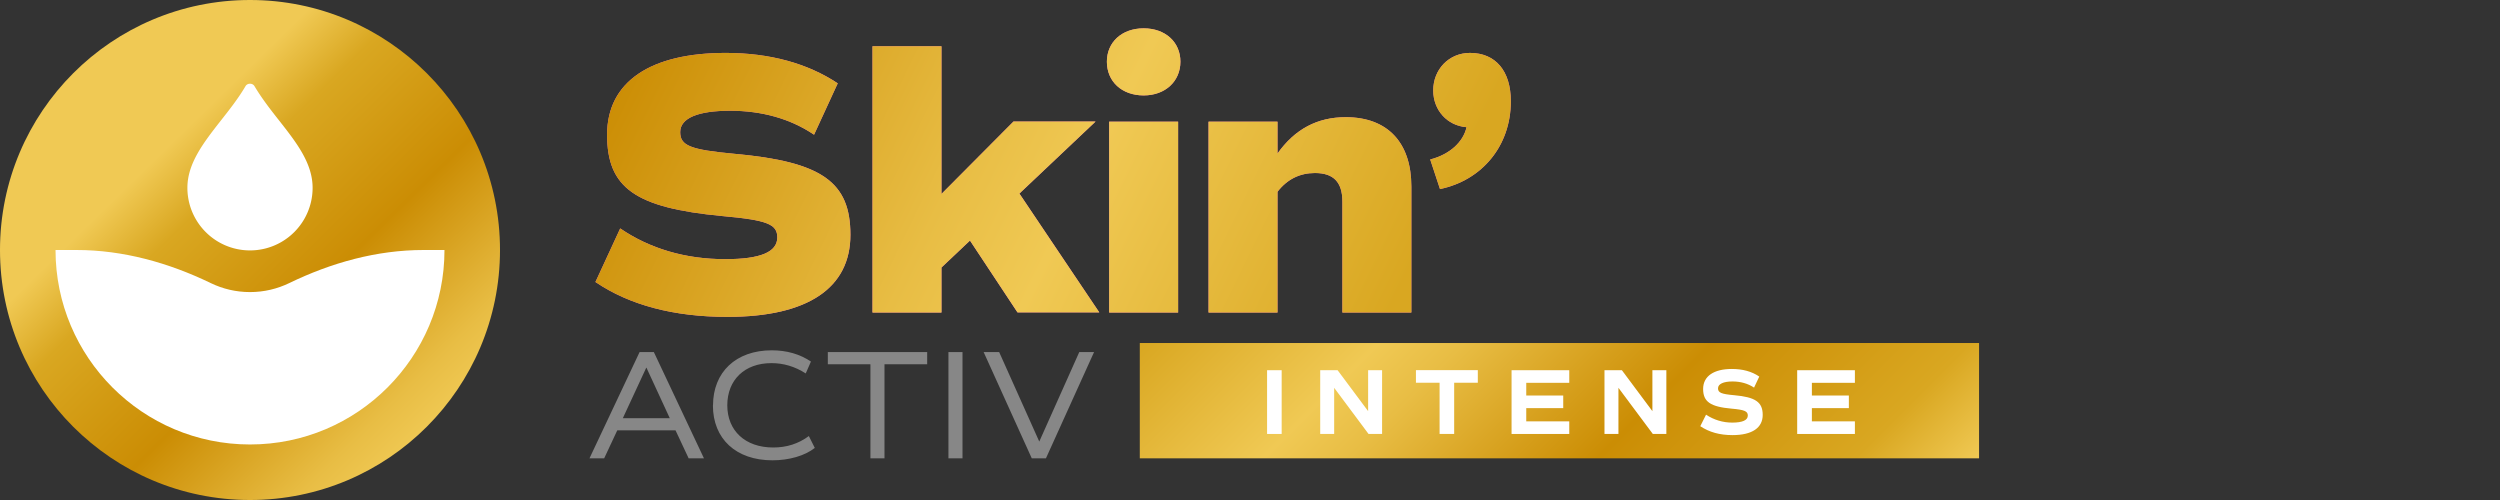 <?xml version="1.0" encoding="UTF-8"?>
<svg data-bbox="0 0 189.99 48" viewBox="0 0 240 48" xmlns:xlink="http://www.w3.org/1999/xlink" height="48" width="240" xmlns="http://www.w3.org/2000/svg" data-type="ugc">
    <rect x="0" y="0" width="240" height="48" fill="#333333" stroke="none"/>
    <g>
        <defs>
            <linearGradient gradientUnits="userSpaceOnUse" y2="-23.71" x2="17.84" y1="32.12" x1="132.34" id="aec64d64-d482-416a-9f8b-46bbeadbb281">
                <stop stop-color="#d9a721" offset="0"/>
                <stop stop-color="#f0c954" offset=".25"/>
                <stop stop-color="#e8bd44" offset=".34"/>
                <stop stop-color="#d69f1c" offset=".5"/>
                <stop stop-color="#cb8d04" offset=".6"/>
                <stop stop-color="#d9a721" offset=".87"/>
                <stop stop-color="#f0c954" offset="1"/>
            </linearGradient>
            <linearGradient xlink:href="#aec64d64-d482-416a-9f8b-46bbeadbb281" y2="14.98" x2="15.18" y1="50.37" x1="49.8" id="c9a107ed-c557-4d1c-bebd-9c412b650983"/>
            <linearGradient xlink:href="#aec64d64-d482-416a-9f8b-46bbeadbb281" y2="61.37" x2="172.61" y1="15.55" x1="126.79" id="d184a920-77a4-420c-952c-5848162e5081"/>
        </defs>
        <path d="M64.85 41.31h-5.59L58 44h-1.41l4.81-10.2h1.37L67.58 44h-1.47zm-5.06-1.16h4.51l-2.25-4.87z" fill="#878787"/>
        <path d="M68.45 38.92c0-3.19 2.19-5.29 5.64-5.29 1.42 0 2.7.36 3.76 1.08l-.5 1.14c-1.04-.67-2.14-.99-3.29-.99-2.59 0-4.24 1.62-4.24 4.05s1.71 4.05 4.41 4.05c1.29 0 2.42-.36 3.42-1.1l.57 1.14c-.95.75-2.46 1.19-4.07 1.19-3.49 0-5.71-2.06-5.71-5.27Z" fill="#878787"/>
        <path d="M89 34.97h-4.09V44h-1.35v-9.03h-4.09V33.8h9.54v1.17Z" fill="#878787"/>
        <path d="M91.05 33.8h1.35V44h-1.35z" fill="#878787"/>
        <path d="M105.03 33.8 100.41 44h-1.36l-4.62-10.2h1.49l3.85 8.59 3.84-8.59z" fill="#878787"/>
        <path d="m57.16 27.08 2.38-5.15c2.84 1.94 6.26 2.95 10.08 2.95 3.38 0 5-.68 5-2.09 0-1.26-.94-1.66-5.29-2.05-8.35-.79-11.05-2.7-11.05-7.81s4.21-7.85 11.38-7.85c4.25 0 7.88 1.01 10.76 2.92l-2.27 4.93c-2.3-1.55-5.04-2.3-8.06-2.3s-4.79.68-4.79 2.05c0 1.3.94 1.69 5.25 2.09 8.35.76 11.09 2.7 11.09 7.77s-4.03 7.88-11.81 7.88c-5.18 0-9.43-1.15-12.67-3.35Z" fill="#ff80b5"/>
        <path d="m93.12 23.09-2.74 2.59V30h-6.62V4.44h6.62v14.18l6.91-6.95h7.88l-7.31 6.91 7.67 11.41h-7.85l-4.57-6.91Z" fill="#ff80b5"/>
        <path d="M106.26 5.92c0-1.87 1.44-3.2 3.53-3.2s3.53 1.33 3.53 3.2-1.44 3.24-3.53 3.24-3.53-1.33-3.53-3.24m.22 5.76h6.62V30h-6.62z" fill="#ff80b5"/>
        <path d="M135.49 17.91V30h-6.62V19.35c0-1.87-.86-2.74-2.63-2.74-1.44 0-2.66.58-3.6 1.8V30h-6.62V11.68h6.62v3.06c1.66-2.34 3.82-3.49 6.55-3.49 4.03 0 6.3 2.45 6.3 6.66" fill="#ff80b5"/>
        <path d="M145.04 9.73c0 4.21-2.7 7.56-6.8 8.42l-.94-2.84c1.84-.47 3.17-1.66 3.49-3.1-1.84-.14-3.2-1.62-3.2-3.53 0-2.02 1.51-3.6 3.53-3.6 2.45 0 3.92 1.73 3.92 4.64Z" fill="#ff80b5"/>
        <path d="m57.16 27.08 2.38-5.15c2.84 1.94 6.26 2.95 10.08 2.95 3.38 0 5-.68 5-2.09 0-1.26-.94-1.66-5.29-2.05-8.35-.79-11.05-2.7-11.05-7.81s4.21-7.85 11.38-7.85c4.25 0 7.88 1.01 10.76 2.92l-2.27 4.93c-2.3-1.55-5.04-2.3-8.06-2.3s-4.79.68-4.79 2.05c0 1.3.94 1.69 5.25 2.09 8.35.76 11.09 2.7 11.09 7.77s-4.03 7.88-11.81 7.88c-5.18 0-9.43-1.15-12.67-3.35Z" fill="url(#aec64d64-d482-416a-9f8b-46bbeadbb281)"/>
        <path d="m93.12 23.09-2.74 2.59V30h-6.62V4.44h6.62v14.18l6.91-6.95h7.88l-7.31 6.91 7.67 11.41h-7.85l-4.57-6.91Z" fill="url(#aec64d64-d482-416a-9f8b-46bbeadbb281)"/>
        <path d="M106.26 5.92c0-1.87 1.44-3.2 3.53-3.2s3.53 1.33 3.53 3.2-1.44 3.24-3.53 3.24-3.53-1.33-3.53-3.24m.22 5.76h6.62V30h-6.62z" fill="url(#aec64d64-d482-416a-9f8b-46bbeadbb281)"/>
        <path d="M135.49 17.91V30h-6.62V19.35c0-1.87-.86-2.74-2.63-2.74-1.44 0-2.66.58-3.6 1.8V30h-6.62V11.68h6.62v3.06c1.66-2.34 3.82-3.49 6.55-3.49 4.03 0 6.3 2.45 6.3 6.66" fill="url(#aec64d64-d482-416a-9f8b-46bbeadbb281)"/>
        <path d="M145.04 9.73c0 4.21-2.7 7.56-6.8 8.42l-.94-2.84c1.84-.47 3.17-1.66 3.49-3.1-1.84-.14-3.2-1.62-3.2-3.53 0-2.02 1.51-3.6 3.53-3.6 2.45 0 3.92 1.73 3.92 4.64Z" fill="url(#aec64d64-d482-416a-9f8b-46bbeadbb281)"/>
        <path fill="url(#c9a107ed-c557-4d1c-bebd-9c412b650983)" d="M48 24c0 13.255-10.745 24-24 24S0 37.255 0 24 10.745 0 24 0s24 10.745 24 24"/>
        <path d="M40.67 24c-4.5 0-8.87 1.22-12.91 3.18-1.14.55-2.41.86-3.76.86s-2.62-.31-3.76-.86C16.19 25.22 11.82 24 7.33 24h-2c0 5.15 2.09 9.82 5.47 13.2s8.04 5.47 13.2 5.47 9.82-2.09 13.2-5.47 5.47-8.04 5.47-13.2z" fill="#ffffff"/>
        <path d="M26.78 11.55c-.82-1.04-1.66-2.12-2.35-3.28-.18-.31-.68-.31-.86 0-.68 1.16-1.53 2.24-2.35 3.28-1.66 2.12-3.23 4.12-3.23 6.48a6.009 6.009 0 1 0 12.02 0c0-2.37-1.57-4.37-3.23-6.48" fill="#ffffff"/>
        <path fill="url(#d184a920-77a4-420c-952c-5848162e5081)" d="M189.99 32.93V44h-80.57V32.93z"/>
        <path d="M121.64 35.54h1.4v6.12h-1.4z" fill="#ffffff"/>
        <path d="M132.68 35.54v6.12h-1.3l-3.3-4.43v4.43h-1.34v-6.12h1.67l2.93 3.93v-3.93z" fill="#ffffff"/>
        <path d="M141.87 36.74h-2.27v4.92h-1.4v-4.92h-2.27v-1.21h5.94z" fill="#ffffff"/>
        <path d="M146.52 36.74v1.23h3.55v1.21h-3.55v1.27h4.13v1.21h-5.54v-6.12h5.54v1.21h-4.13Z" fill="#ffffff"/>
        <path d="M159.97 35.54v6.12h-1.3l-3.3-4.43v4.43h-1.34v-6.12h1.67l2.93 3.93v-3.93z" fill="#ffffff"/>
        <path d="m163.23 40.91.55-1.1c.76.5 1.61.76 2.52.76.98 0 1.49-.23 1.49-.68 0-.41-.31-.55-1.56-.66-2.03-.18-2.73-.66-2.73-1.89s1.03-1.92 2.76-1.92c1.04 0 1.91.24 2.63.73l-.5 1.06c-.6-.4-1.31-.59-2.07-.59-.87 0-1.39.24-1.39.66s.32.55 1.56.66c2.03.18 2.73.66 2.73 1.89s-1 1.94-2.9 1.94c-1.23 0-2.23-.28-3.1-.86Z" fill="#ffffff"/>
        <path d="M173.94 36.74v1.23h3.55v1.21h-3.55v1.27h4.13v1.21h-5.54v-6.12h5.54v1.21h-4.13Z" fill="#ffffff"/>
    </g>
</svg>
